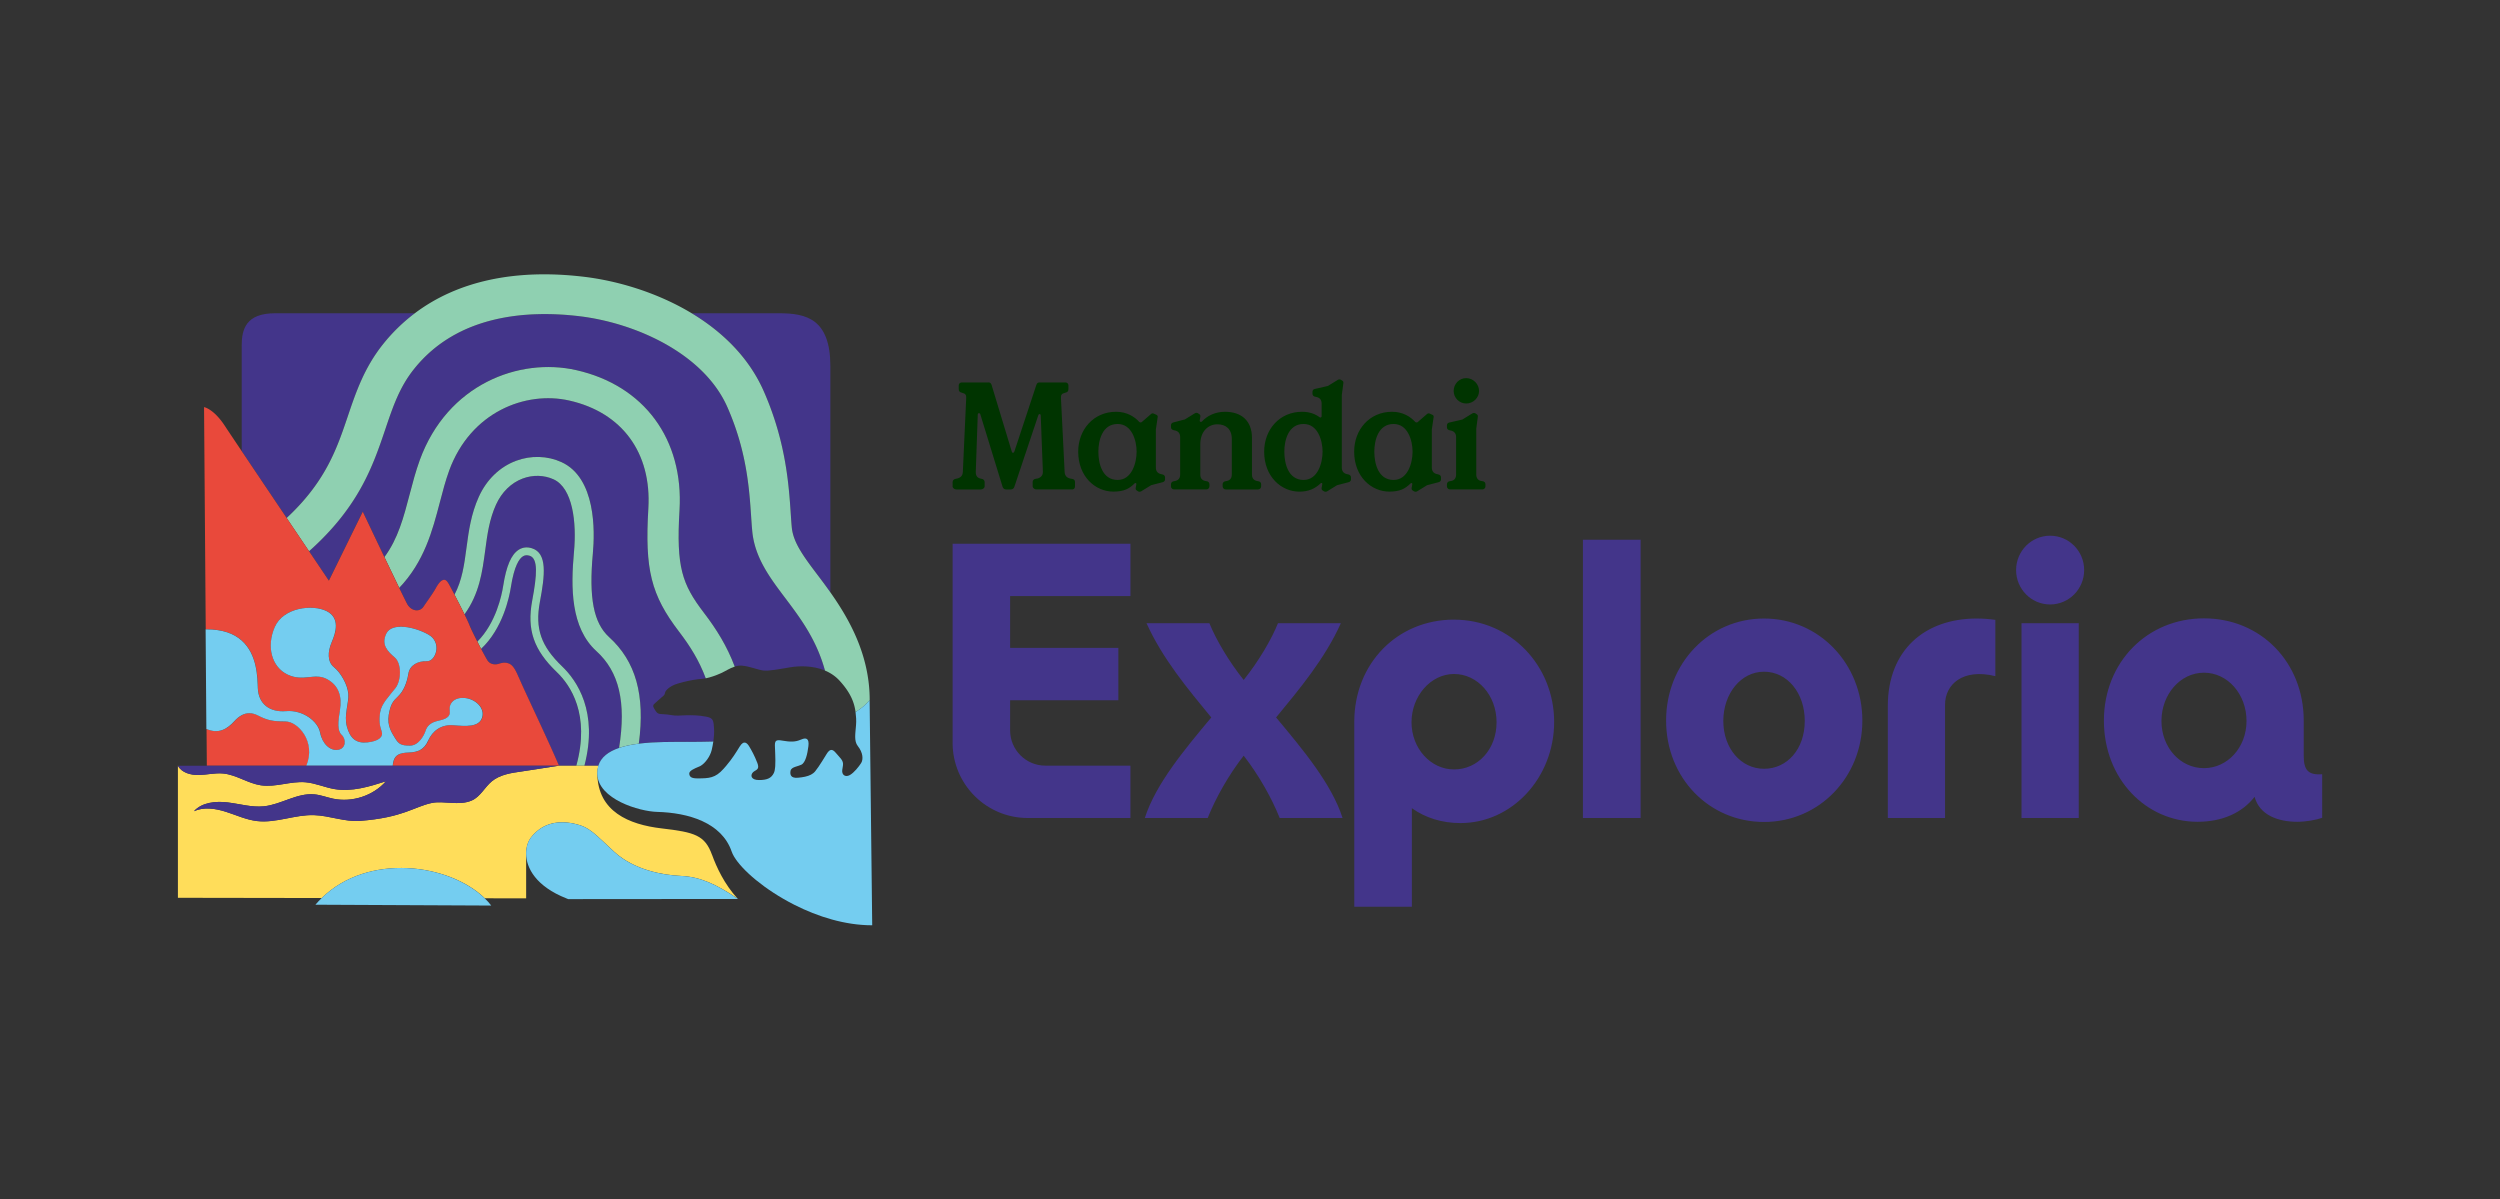 <svg xmlns="http://www.w3.org/2000/svg" id="Layer_1" data-name="Layer 1" viewBox="0 0 1062.3 509.69"><rect x="0" y="0" width="1062.3" height="509.69" fill="#333333" stroke="none"/><defs><style>.cls-11,.cls-2,.cls-3,.cls-4,.cls-6,.cls-7{stroke-width:0}.cls-2{fill:#74cdf0}.cls-3{fill:#43358a}.cls-4{fill:#442b7e}.cls-6{fill:#8fcaed}.cls-7{fill:#8fd0b1}.cls-11{fill:#003400}</style></defs><path d="M102.7 325.36H75.56h27.14zM171.39 325.37l-68.69-.01 59.46.01h9.23z" class="cls-4"/><path d="M213.8 249.03c1.34-8.55 3.45-13.46 6.66-15.46 1.66-1.03 3.52-1.23 5.56-.6 6.69 2.09 5.49 11.56 3.39 22.79-2.12 11.33.45 18.77 9.49 27.45 6.26 6.01 15.41 19.25 9.43 42.16h5.94c1.15-3.72 4.43-6.08 8.8-7.58 3.1-19.44 0-32.35-9.63-41.11-10.92-9.93-10.94-26.95-9.52-42.29 1.15-12.4-.53-26.98-8.67-30.71-4.02-1.84-8.81-1.97-13.13-.35-4.9 1.84-8.92 5.76-11.32 11.07-2.85 6.31-3.71 12.7-4.61 19.46-1.22 9.13-2.47 18.47-8.8 27.19.91 1.87 1.69 3.52 2.09 4.53.59 1.49 1.95 4.27 3.37 7.05 7.95-7.97 10.38-19.88 10.96-23.61ZM324.5 166.14c9.43 21.37 10.68 39.8 11.5 52 .15 2.19.28 4.19.45 5.97.62 6.48 5.12 12.45 10.82 20.01 1.71 2.27 3.61 4.79 5.57 7.56v-96.1c0-20.08-10.3-22.47-21.69-22.47h-37.2c12.94 7.81 24.22 18.66 30.56 33.03ZM147.79 176.9c3.42-10.11 6.95-20.56 14.89-30.54 4.02-5.05 8.55-9.47 13.58-13.25h-59.32c-12.34 0-14.24 6.64-14.24 13.76v44.79c5.26 7.84 12.46 18.54 19.11 28.42 16.59-15.42 21.36-29.51 25.98-43.19Z" class="cls-3"/><path d="M236.59 285.6c-9.85-9.46-12.78-17.99-10.45-30.45 2.04-10.88 2.57-17.86-1.12-19.01-1.1-.34-2-.26-2.82.25-1.56.97-3.71 4.04-5.14 13.15-.64 4.11-3.38 17.48-12.64 26.17 1.14 2.16 2.14 3.99 2.61 4.75 1.23 2.02 3.48 2.02 4.71 1.65 1.23-.37 2.39-.75 3.84-.37 1.45.37 2.8 1.13 4.81 6.05 2 4.92 11.63 24.83 17.09 37.58h7.39c5.98-21.8-2.49-34.2-8.29-39.77Z" class="cls-3"/><path d="M203.47 211.08c3.29-7.26 8.91-12.69 15.82-15.28 6.31-2.36 13.35-2.16 19.3.57 14.64 6.71 14.2 29.34 13.33 38.76-1.75 18.95.32 29.6 6.92 35.61 11.29 10.26 15.36 24.53 12.61 45.24 6.94-.88 14.72-.76 20.89-.76 3.66 0 7.27-.05 10.79-.15.28-2.02.38-3.97.28-5.49-.22-3.28-.23-4.49-3.34-5.06-3.35-.61-5.6-.65-8.75-.58-2.4.05-3.95.32-6.19-.1-2.01-.38-3.1-.28-4.49-.44-1.39-.15-1.79-.87-2.4-1.86-.64-1.02-1.02-1.74-.25-2.41.87-.75 2.26-2.16 3.19-2.86.93-.7 1.32-1.16 1.39-1.86.08-.7 1-1.75 2.25-2.53 1.16-.72 2.09-1.19 5.42-2.04 3.33-.85 5.96-1.24 8.13-1.39.47-.03.99-.11 1.53-.22-2.79-7.51-6.62-13.64-11.29-19.75-11.95-15.65-14.65-26.44-13.1-52.47 1.41-23.63-11.17-40.76-33.64-45.82-18.45-4.17-41.91 4.76-51.04 29.87-1.54 4.23-2.7 8.66-3.92 13.35-3.15 12.07-6.59 25.2-17.27 36.4 1.91 3.94 3.3 6.76 3.59 7.18 1.93 2.93 5.25 3.07 6.75.78 1.06-1.62 3.8-5.33 5.18-7.8 1.38-2.47 2.54-3.6 3.62-3.6s1.81 1.5 2.97 3.67c.27.51.77 1.46 1.39 2.65 3.25-6.14 4.13-12.74 5.09-19.88.94-7.04 1.91-14.33 5.25-21.71Z" class="cls-3"/><path d="M178.35 195.52c11.75-32.3 42.33-43.7 66.42-38.27 28.91 6.51 45.76 29.33 43.96 59.54-1.44 24.2 1.06 31.41 10.4 43.63 5.3 6.93 9.77 14.08 13.06 22.82.99-.32 2.01-.49 3.06-.4 3.32.28 6.78 1.8 9.13 2.07 2.35.28 6.5-.55 11.48-1.38 3.5-.58 9.39-.82 14.69 1.39-3.59-13.16-10.45-22.28-16.76-30.65-6.72-8.91-13.06-17.33-14.14-28.55-.18-1.93-.33-4.08-.49-6.45-.79-11.68-1.87-27.67-10.1-46.33-9.99-22.63-38.76-35.69-62.84-38.59-21.84-2.63-51.76-.85-70.35 22.51-6.11 7.67-8.89 15.9-12.11 25.43-5.25 15.53-11.16 32.98-32.44 51.93l8.41 12.49 14.4-29.32s4.54 9.57 9.19 19.31c5.8-7.85 8.17-16.89 10.72-26.66 1.25-4.78 2.54-9.72 4.29-14.53Z" class="cls-3"/><path d="M210.79 214.4c2.4-5.3 6.42-9.23 11.32-11.07 4.32-1.62 9.11-1.49 13.13.35 8.14 3.73 9.82 18.31 8.67 30.71-1.42 15.34-1.4 32.37 9.52 42.29 9.64 8.76 12.73 21.67 9.63 41.11 2.51-.86 5.37-1.43 8.39-1.81 2.75-20.71-1.32-34.98-12.61-45.24-6.61-6.01-8.68-16.65-6.92-35.61.87-9.42 1.32-32.05-13.33-38.76-5.95-2.73-12.98-2.93-19.3-.57-6.92 2.59-12.54 8.02-15.82 15.28-3.34 7.39-4.31 14.67-5.25 21.71-.95 7.15-1.84 13.75-5.09 19.88 1.21 2.33 2.89 5.59 4.25 8.37 6.33-8.73 7.58-18.06 8.8-27.19.9-6.77 1.75-13.15 4.61-19.46Z" class="cls-7"/><path d="M190.82 200.06c9.14-25.1 32.6-34.03 51.04-29.87 22.47 5.06 35.04 22.19 33.64 45.82-1.55 26.04 1.14 36.83 13.1 52.47 4.67 6.11 8.5 12.24 11.29 19.75 1.94-.38 4.26-1.19 6.52-2.2 1.67-.75 3.65-2.09 5.79-2.78-3.29-8.75-7.76-15.89-13.06-22.82-9.34-12.22-11.84-19.43-10.4-43.63 1.8-30.21-15.05-53.03-43.96-59.54-24.1-5.43-54.67 5.97-66.42 38.27-1.75 4.81-3.04 9.75-4.29 14.53-2.56 9.78-4.92 18.81-10.72 26.66 2.23 4.67 4.49 9.38 6.29 13.08 10.68-11.19 14.11-24.32 17.27-36.4 1.23-4.69 2.38-9.12 3.92-13.35Z" class="cls-7"/><path d="M352.84 251.69c-1.95-2.76-3.85-5.29-5.57-7.56-5.7-7.56-10.19-13.53-10.82-20.01-.17-1.79-.3-3.78-.45-5.97-.82-12.2-2.07-30.63-11.5-52-6.34-14.37-17.62-25.22-30.56-33.03-14.68-8.85-31.5-13.79-45.7-15.5-29.32-3.52-53.83 1.82-71.99 15.5a74.95 74.95 0 0 0-13.58 13.25c-7.94 9.98-11.47 20.43-14.89 30.54-4.62 13.67-9.39 27.77-25.98 43.19 3.43 5.1 6.72 9.98 9.52 14.14 21.28-18.95 27.19-36.4 32.44-51.93 3.22-9.53 6-17.76 12.11-25.43 18.59-23.36 48.51-25.13 70.35-22.51 24.08 2.9 52.85 15.96 62.84 38.59 8.23 18.66 9.31 34.65 10.1 46.33.16 2.36.31 4.52.49 6.45 1.08 11.22 7.42 19.64 14.14 28.55 6.3 8.37 13.17 17.49 16.76 30.65.78.32 1.54.7 2.28 1.14 1.4.82 2.72 1.85 3.9 3.14 4.9 5.35 6.3 9.53 6.81 13.34 2.36-1.46 4.41-3.13 6.01-5.08 0-19.21-8.76-34.52-16.71-45.78Z" class="cls-7"/><path d="M217.07 249.54c1.42-9.12 3.58-12.19 5.14-13.15.82-.51 1.72-.59 2.82-.25 3.69 1.15 3.16 8.13 1.12 19.01-2.33 12.46.6 21 10.45 30.45 5.8 5.56 14.27 17.96 8.29 39.77h3.44c5.97-22.91-3.17-36.15-9.43-42.16-9.04-8.67-11.61-16.12-9.49-27.45 2.11-11.23 3.3-20.7-3.39-22.79-2.04-.64-3.9-.43-5.56.6-3.21 2-5.33 6.91-6.66 15.46-.58 3.73-3.01 15.64-10.96 23.61.53 1.05 1.08 2.09 1.59 3.07 9.26-8.69 12-22.06 12.64-26.17Z" class="cls-7"/><path d="M171.39 325.37h-9.23 75.33-66.1z" style="stroke-width:0;fill:#f7d83a"/><path d="M302.55 363.24c-3.02-8.3-7.22-9.59-21.35-11.23-14-1.62-27.12-7.18-27.38-23.14V328.41h.02c0-.93.11-1.8.32-2.6.04-.15.07-.29.12-.44h-16.77c-.93.13-1.92.28-2.94.43-4.26.65-9.14 1.48-13.01 2.02-4.43.62-9.1 1.34-12.53 4.15-3.08 2.53-4.88 6.57-8.55 8.17-5.41 2.36-11.92-.01-16.99 1.05-7.5 1.57-12.13 6.2-30.44 7.61-6.58.51-12.99-2.24-19.59-2.44-8.15-.26-16.14 3.46-24.23 2.52-4.6-.54-8.85-2.55-13.26-3.95s-9.36-2.15-13.55-.23c3.42-3.78 9.25-4.36 14.38-3.74 5.13.62 10.22 2.18 15.36 1.65 7.37-.76 14.09-5.76 21.47-5.07 2.71.25 5.27 1.27 7.93 1.83 8.1 1.7 17.06-1.24 22.45-7.39-7.06 2.26-14.48 4.56-21.8 3.32-4.17-.7-8.11-2.53-12.32-2.9-6.35-.56-12.71 2.23-19.01 1.29-5.58-.83-10.45-4.5-16.07-5.02-3.45-.32-6.89.57-10.35.64-3.46.06-7.23-.97-8.86-3.95v56.13l61.11.1c19.74-19.28 54.08-14.66 69.3.11l17.56.03v-18.96c-.03-2.87.84-5.35 2.11-6.97 4.01-5.1 10-7.58 18.24-5.83 6.79 1.44 8.75 4.37 17.14 12.03 8.39 7.66 20.43 9.84 28.45 10.21 7.96.36 14.91 3.54 23.92 9.64-5.64-6.13-8.99-13.44-10.86-18.61Z" style="fill:#ffdd5a;stroke-width:0"/><path d="M253.81 328.41v.3-.29h-.02Z" style="fill:#fff;stroke-width:0"/><path d="M253.81 328.79v.08-.17.08Z" class="cls-6"/><path d="M369.55 297.47c-1.59 1.95-3.65 3.62-6.01 5.08.12.92.19 1.82.25 2.7.06 1 .02 1.99-.05 2.96-.25 3.48-.94 6.68.79 8.84 2.21 2.77 2.35 5.67 1.38 7.19-.97 1.52-3.04 4.15-4.84 5.12-1.8.97-3.46 0-3.18-2.21.28-2.21.97-3.18-1.11-5.39-1.53-1.63-2.6-3.55-3.95-3.02-.48.19-1 .69-1.58 1.64-1.5 2.44-2.49 4.05-3.45 5.44-.45.66-.9 1.27-1.39 1.89-.49.62-1.11 1.08-1.81 1.45-1.51.79-3.44 1.12-5.51 1.31-3.04.28-3.46-1.24-3.18-2.9.16-.94 1.02-1.39 2.06-1.75.43-.15.89-.29 1.34-.43.4-.13.8-.27 1.16-.44 1.8-.83 2.63-4.56 3.04-7.88.41-3.32-.97-3.73-2.9-2.9-1.94.83-3.73 1.24-7.05.69s-4.29-.69-4.29 1.8c0 1.76.34 5.73.15 8.74 0 .15-.02.29-.03.43-.09 1.06-.25 1.98-.54 2.58-1.11 2.35-3.04 3.04-6.36 3.04s-3.73-1.94-2.63-3.18c.85-.96 2.27-1.02 2.31-2.44 0-.13 0-.28-.03-.43-.05-.35-.15-.76-.35-1.27-1.24-3.18-2.35-5.12-3.32-6.78-.97-1.66-2.35-3.04-4.15-.14-1.58 2.55-3.05 5-5.74 8.18l-.37.43c-.26.3-.52.61-.81.92-3.46 3.87-6.08 4.01-11.06 4.01-2.37 0-3.32-.55-3.46-1.94-.13-1.28 2.12-2.21 3.99-3 .15-.06.29-.12.43-.18.16-.07.32-.16.48-.25 1.84-1.09 3.96-3.9 4.63-6.66.29-1.19.52-2.42.69-3.63-3.52.1-7.13.15-10.79.15-6.18 0-13.95-.12-20.89.76-3.02.38-5.88.95-8.39 1.81-4.37 1.5-7.65 3.86-8.8 7.58-.04.14-.08.29-.12.44-.21.81-.32 1.67-.32 2.61V328.9c.39 10.73 17.9 15.89 25.43 16.09 13.17.34 27.43 4.46 31.69 16.88 1.74 5.07 10.28 13.32 21.97 20.07 1.52.88 3.08 1.73 4.7 2.55 9.92 5.02 21.55 8.7 33.04 8.68l-1.1-95.67Z" class="cls-2"/><path d="M220.4 287.79c-2-4.92-3.36-5.68-4.81-6.05-1.45-.37-2.61 0-3.84.37s-3.48.37-4.71-1.65c-.46-.76-1.47-2.59-2.61-4.75-.52-.98-1.06-2.02-1.59-3.07-1.42-2.78-2.78-5.56-3.37-7.05-.4-1.01-1.18-2.67-2.09-4.53a418.22 418.22 0 0 0-4.25-8.37c-.62-1.19-1.12-2.14-1.39-2.65-1.16-2.17-1.88-3.67-2.97-3.67s-2.25 1.12-3.62 3.6c-1.38 2.47-4.12 6.18-5.18 7.8-1.5 2.29-4.82 2.15-6.75-.78-.28-.43-1.67-3.24-3.59-7.18-1.8-3.71-4.06-8.41-6.29-13.08-4.65-9.74-9.19-19.31-9.19-19.31l-14.4 29.32-8.41-12.49c-2.8-4.16-6.09-9.04-9.52-14.14-6.65-9.88-13.85-20.58-19.11-28.42-3.56-5.3-6.23-9.3-7.25-10.85-4.69-7.14-8.75-7.85-8.75-7.85l.71 94.45c7.22-.1 12.05 1.84 15.3 4.72 6.72 5.94 6.69 15.9 6.89 20.35.29 6.6 4.98 10.26 12.02 9.67 7.04-.59 13.49 4.25 14.43 9.11.94 4.86 4.34 7.89 7.71 7.31 3.37-.59 3.37-4.54 1.47-6.3-1.91-1.76-1.61-5.42-.73-10.7.88-5.28-.29-10.26-5.57-13.05-5.28-2.79-9.97 1.32-16.71-1.91-6.74-3.22-9.09-11.87-5.42-20.23 3.66-8.36 16.12-9.67 21.99-6.74 5.86 2.93 3.96 9.09 2.2 13.19-1.76 4.1-1.91 8.36.95 10.65 2.85 2.29 5.8 7.38 6.09 11.34.29 3.96-1.91 8.94-.59 13.93 1.32 4.98 4 7.19 8.68 6.69 4.68-.51 6.93-2.21 6.07-4.73-.81-2.36-1.17-4.47-.62-8.1.56-3.63 3.89-6.91 6.48-10.22 2.59-3.3 2.64-10.52-.24-13.01s-5.97-5.33-3.62-10.19c2.35-4.87 12.12-2.86 17.96.48 1.37.79 2.26 1.83 2.78 2.97 1.68 3.71-.63 8.4-3.49 8.3-3.73-.13-7.3 1.59-7.89 5.36-.59 3.78-2.04 7.35-4.31 9.51-2.27 2.16-3.24 3.31-4.03 7.95-.79 4.63 1.42 7.79 2.68 9.85 1.62 2.65 2.71 3.19 6.38 3.19s6.01-4.4 6.6-6.3c.59-1.91 2.05-3.52 5.23-4.22 3.18-.7 5.47-1.49 5.03-4.43-.44-2.93 1.91-5.72 6.45-5.28 4.54.44 8.65 4.25 7.33 8.36-1.32 4.1-6.89 3.66-12.17 3.22-5.28-.44-8.94 2.49-10.7 6.45-1.76 3.96-4.4 4.98-8.21 5.13-3.81.15-6.58.78-6.87 5.62h-36.74c4.25-10.26-3.59-18.81-8.87-18.81s-7.62-.44-11.58-2.49c-2.62-1.36-4.93-1.3-7.03-.16-1.07.58-2.09 1.42-3.08 2.51-2.93 3.22-6.63 5.66-11.9 3.32l.12 15.64h149.66c-5.46-12.75-15.09-32.66-17.09-37.58Z" style="fill:#e9493b;stroke-width:0"/><path d="M197.54 296.59c-4.54-.44-6.89 2.35-6.45 5.28.44 2.93-1.85 3.72-5.03 4.43-3.18.7-4.65 2.32-5.23 4.22-.59 1.91-2.93 6.3-6.6 6.3s-4.76-.53-6.38-3.19c-1.26-2.07-3.47-5.22-2.68-9.85s1.76-5.79 4.03-7.95c2.27-2.16 3.72-5.74 4.31-9.51.59-3.78 4.16-5.49 7.89-5.36 2.86.1 5.17-4.6 3.49-8.3-.52-1.14-1.41-2.19-2.78-2.97-5.84-3.34-15.61-5.34-17.96-.48-2.35 4.87.74 7.71 3.62 10.19 2.88 2.49 2.83 9.7.24 13.01-2.59 3.3-5.92 6.58-6.48 10.22-.56 3.63-.19 5.74.62 8.1.86 2.52-1.39 4.22-6.07 4.73-4.68.51-7.36-1.7-8.68-6.69-1.32-4.98.88-9.97.59-13.93-.29-3.96-3.24-9.05-6.09-11.34-2.85-2.29-2.71-6.54-.95-10.65 1.76-4.1 3.66-10.26-2.2-13.19-5.86-2.93-18.32-1.61-21.99 6.74-3.66 8.36-1.32 17 5.42 20.23 6.74 3.22 11.43-.88 16.71 1.91 5.28 2.79 6.45 7.77 5.57 13.05-.88 5.28-1.17 8.94.73 10.7 1.91 1.76 1.91 5.72-1.47 6.3-3.37.59-6.76-2.45-7.71-7.31-.94-4.86-7.39-9.7-14.43-9.11-7.04.59-11.73-3.08-12.02-9.67-.2-4.44-.16-14.41-6.89-20.35-3.25-2.88-8.08-4.81-15.3-4.72l.29 38.81.03 3.5c5.28 2.35 8.97-.09 11.9-3.32.99-1.09 2.01-1.93 3.08-2.51 2.11-1.13 4.41-1.2 7.03.16 3.96 2.05 6.3 2.49 11.58 2.49s13.12 8.55 8.87 18.81h36.74c.29-4.84 3.06-5.47 6.87-5.62 3.81-.15 6.45-1.17 8.21-5.13 1.76-3.96 5.42-6.89 10.7-6.45 5.28.44 10.85.88 12.17-3.22 1.32-4.1-2.79-7.92-7.33-8.36Z" class="cls-2"/><path d="M237.49 325.37h-66.1 66.1z" style="fill:#cd2d2e;stroke-width:0"/><path d="m162.16 325.37-59.46-.01 59.46.01z" class="cls-4"/><path d="M162.16 325.37h-86.6c1.64 2.98 5.4 4.01 8.86 3.95 3.46-.06 6.9-.96 10.35-.64 5.62.53 10.49 4.19 16.07 5.02 6.3.94 12.66-1.85 19.01-1.29 4.21.37 8.15 2.2 12.32 2.9 7.33 1.23 14.74-1.06 21.8-3.32-5.4 6.15-14.35 9.09-22.45 7.39-2.66-.56-5.22-1.58-7.93-1.83-7.38-.69-14.1 4.31-21.47 5.07-5.14.53-10.23-1.03-15.36-1.65-5.13-.62-10.96-.05-14.38 3.74 4.19-1.92 9.15-1.16 13.55.23s8.66 3.41 13.26 3.95c8.09.95 16.08-2.77 24.23-2.52 6.6.21 13.01 2.95 19.59 2.44 18.31-1.41 22.94-6.04 30.44-7.61 5.07-1.06 11.58 1.31 16.99-1.05 3.67-1.6 5.48-5.65 8.55-8.17 3.42-2.81 8.1-3.54 12.53-4.15 3.87-.54 8.75-1.37 13.01-2.02 1.02-.16 2.02-.31 2.94-.43h-75.33Z" class="cls-3"/><path d="M313.46 381.88h-.02s.07.07.1.11h.08l-.17-.11ZM313.44 381.88h.02s-.03-.02-.05-.03c0 .01.02.02.03.03Z" class="cls-6"/><path d="m313.44 381.88-.03-.03c-9.01-6.1-15.96-9.28-23.92-9.64-8.03-.36-20.06-2.55-28.45-10.21-8.39-7.66-10.35-10.59-17.14-12.03-8.23-1.74-14.23.73-18.24 5.83-1.27 1.62-2.14 4.1-2.11 6.97.07 6.07 4.2 13.87 17.17 18.99.24.1.47.19.72.29h1.52l70.58-.06c-.03-.04-.07-.07-.1-.11ZM205.98 381.71c-15.22-14.78-49.56-19.4-69.3-.11-.91.89-1.8 1.83-2.65 2.83l74.72.36c-.83-1.07-1.76-2.09-2.77-3.07Z" class="cls-2"/><path d="M458.15 191.92c0-9.35 6.5-16.95 16.11-16.95 4.68 0 7.93 2.21 9.81 4.29.32.33.84.33 1.1.07l3.9-3.38c.26-.26.71-.39 1.04-.26l1.3.58c.32.13.58.45.52.91l-.78 5.33v16.18c0 1.69.91 2.6 2.6 2.86.78.13 1.3.58 1.3 1.3v.85c0 .45-.26.97-.91 1.17l-5 1.3-4.22 2.6c-.65.39-1.17.13-1.56-.13l-.39-.26c-.39-.26-.45-.58-.39-1.1l.26-1.43c.13-.71-.45-.71-.78-.39-2.21 2.21-4.48 3.44-8.97 3.44-7.66 0-14.94-6.37-14.94-16.96Zm24.82 0c0-4.61-1.95-11.76-8.06-11.76-6.63 0-8.19 7.15-8.19 11.76 0 4.87 1.56 12.02 8.19 12.02 5.98 0 8.06-7.15 8.06-12.02ZM497.57 206.67v-.91c0-.71.58-1.24 1.3-1.3 1.69-.19 2.6-1.1 2.6-2.79v-15.98c0-1.69-.91-2.6-2.6-2.86-.78-.13-1.3-.59-1.3-1.3v-.84c0-.45.26-.97.91-1.17l5-1.3 4.22-2.6c.65-.39 1.17-.19 1.56.13l.39.26c.39.26.45.59.39 1.11l-.26 1.62c-.06.52.58.71.91.39 2.34-2.53 5.72-4.16 9.87-4.16 6.76 0 11.43 3.64 11.43 11.11v15.59c0 1.69.91 2.6 2.6 2.79.78.07 1.3.59 1.3 1.3v.91c0 .71-.58 1.3-1.3 1.3h-13.77c-.71 0-1.3-.58-1.3-1.3v-.91c0-.71.58-1.24 1.3-1.3 1.69-.19 2.6-1.1 2.6-2.79v-15.14c0-4.29-2.6-6.24-6.11-6.24-4.09 0-7.28 3.18-7.28 8.51v12.86c0 1.69.91 2.6 2.6 2.79.78.07 1.3.59 1.3 1.3v.91c0 .71-.58 1.3-1.3 1.3h-13.77c-.71 0-1.3-.58-1.3-1.3ZM537.17 191.92c0-9.35 6.5-16.95 16.11-16.95 3.18 0 5.65.97 7.47 2.34.39.26.84 0 .84-.45v-5.39c0-1.69-.91-2.6-2.6-2.86-.78-.13-1.3-.58-1.3-1.3v-.84c0-.45.26-1.04.91-1.17l5.65-1.3 4.22-2.6c.65-.39 1.17-.13 1.56.13l.39.26c.39.26.45.58.39 1.1l-.65 4.94v30.86c0 1.69.91 2.6 2.6 2.86.78.13 1.3.58 1.3 1.3v.85c0 .45-.26.97-.91 1.17l-5 1.3-4.22 2.6c-.65.39-1.17.13-1.56-.13l-.39-.26c-.39-.26-.45-.58-.39-1.1l.26-1.43c.13-.78-.39-.71-.71-.45-2.4 2.27-5.13 3.51-9.03 3.51-7.66 0-14.94-6.37-14.94-16.96Zm24.82 0c0-4.61-1.95-11.76-8.06-11.76-6.63 0-8.19 7.15-8.19 11.76 0 4.87 1.56 12.02 8.19 12.02 5.98 0 8.06-7.15 8.06-12.02ZM575.41 191.92c0-9.35 6.5-16.95 16.11-16.95 4.68 0 7.93 2.21 9.81 4.29.32.33.84.33 1.1.07l3.9-3.38c.26-.26.71-.39 1.04-.26l1.3.58c.32.13.58.45.52.91l-.78 5.33v16.18c0 1.69.91 2.6 2.6 2.86.78.13 1.3.58 1.3 1.3v.85c0 .45-.26.97-.91 1.17l-5 1.3-4.22 2.6c-.65.39-1.17.13-1.56-.13l-.39-.26c-.39-.26-.45-.58-.39-1.1l.26-1.43c.13-.71-.45-.71-.78-.39-2.21 2.21-4.48 3.44-8.97 3.44-7.66 0-14.94-6.37-14.94-16.96Zm24.82 0c0-4.61-1.95-11.76-8.06-11.76-6.63 0-8.19 7.15-8.19 11.76 0 4.87 1.56 12.02 8.19 12.02 5.98 0 8.06-7.15 8.06-12.02ZM627.3 182.11v19.55c0 1.69.91 2.66 2.6 2.79.78.07 1.3.59 1.3 1.3v.91c0 .71-.58 1.3-1.3 1.3h-13.77c-.71 0-1.3-.58-1.3-1.3v-.91c0-.71.58-1.24 1.3-1.3 1.69-.13 2.6-1.1 2.6-2.79v-15.92c0-1.69-.91-2.6-2.6-2.86-.78-.13-1.3-.59-1.3-1.3v-.84c0-.45.26-1.04.91-1.17l5.65-1.3 4.22-2.6c.65-.39 1.17-.13 1.56.13l.39.26c.39.26.45.59.39 1.1l-.65 4.94Zm-9.61-15.98c0 2.92 2.4 5.33 5.33 5.33s5.46-2.4 5.46-5.33-2.47-5.46-5.46-5.46-5.33 2.47-5.33 5.46ZM404.78 206.61v-1.69c0-.84.52-1.36 1.43-1.49 1.75-.26 2.86-1.11 2.92-2.92l1.43-31.38c.06-1.36-.33-1.88-1.69-2.21-1.17-.26-1.49-.71-1.49-1.62v-1.36c0-1.11.71-1.56 1.88-1.43h10.33c.97-.13 1.49.19 1.75 1.04l8.58 28.32c.19.71.84.71 1.1 0l9.35-28.32c.26-.84.78-1.17 1.75-1.04h10c1.17-.13 1.88.32 1.88 1.43v1.36c0 .91-.32 1.36-1.49 1.62-1.36.32-1.75.84-1.69 2.21l1.56 31.38c.07 1.82 1.17 2.73 2.92 2.92 1.04.13 1.49.58 1.49 1.36v1.82c0 .78-.39 1.36-1.17 1.36h-15.27c-.71 0-1.56-.58-1.56-1.36v-1.82c0-.71.52-1.3 1.43-1.36 1.56-.13 2.99-1.11 2.92-2.99l-.91-23.84c0-.78-.78-.91-1.04-.13l-10.2 30.47c-.19.59-.78 1.04-1.43 1.04h-2.08c-.65 0-1.17-.39-1.43-1.04l-9.48-30.86c-.19-.71-1.1-.71-1.1.13l-.84 24.23c-.06 1.88.78 2.73 2.34 2.99.91.13 1.43.65 1.43 1.49v1.69c0 .78-.84 1.36-1.56 1.36h-10.52c-.71 0-1.56-.58-1.56-1.36Z" class="cls-11"/><path d="M404.78 315.63c0 17.65 14.31 31.96 31.96 31.96h43.6v-22.25H444.2c-8.27 0-14.98-6.71-14.98-14.98v-12.79h45.99V275.3h-45.99v-22.01h51.13v-22.25h-75.56v84.6ZM672.62 229.35h24.51v118.24h-24.51zM858.98 264.81h24.32v82.78h-24.32zM871.14 227.63c-7.99 0-14.46 6.54-14.46 14.61s6.47 14.61 14.46 14.61 14.46-6.54 14.46-14.61-6.47-14.61-14.46-14.61ZM617.85 263.29c-24.16 0-42.39 18.68-42.39 43.45v78.56h24.47v-41.89c5.7 4.1 12.82 6.33 20.67 6.33 21.94 0 39.79-19.29 39.79-42.99s-18.28-43.45-42.53-43.45Zm0 63.66c-9.97 0-18.07-9-18.07-20.05s8.11-20.51 18.07-20.51 18.07 9.01 18.07 20.51-7.94 20.05-18.07 20.05ZM749.58 262.82c-23.34 0-41.62 19.05-41.62 43.38s18.28 43.07 41.62 43.07 41.77-18.92 41.77-43.07-18.35-43.38-41.77-43.38Zm0 63.85c-9.86 0-17.31-8.74-17.31-20.32s7.44-20.93 17.31-20.93 17.3 9 17.3 20.93-7.44 20.32-17.3 20.32ZM802.18 300.01v47.57h24.31v-48.03c-.06-8.83 7.67-15.65 21.37-12.24v-23.93c-2.71-.37-5.35-.56-7.91-.56-21.9 0-37.77 13.23-37.78 37.19ZM978.9 321.23V306.2c0-24.77-18.22-43.45-42.38-43.45s-42.53 18.68-42.53 43.45 17.85 42.99 39.79 42.99c10.5 0 18.89-3.76 24.24-10.6 2.13 7.85 10.1 10.6 18.1 10.6 3.73 0 7.88-.74 10.62-1.68v-18.5c-5.86.37-7.82-1.64-7.84-7.78Zm-42.38 5.17c-10.13 0-18.07-8.81-18.07-20.05s7.94-20.51 18.07-20.51 18.07 9.2 18.07 20.51-8.11 20.05-18.07 20.05ZM569.76 264.8h-26.71c-2.82 6.98-8.2 16.15-14.58 24.13-6.38-7.98-11.75-17.15-14.58-24.13h-26.71c6.81 15.13 17.61 28.02 27.52 40.06-11.49 13.77-23.62 28.27-28.24 42.73h26.71c3.42-8.56 8.91-18.29 15.3-26.49 6.38 8.2 11.88 17.93 15.3 26.49h26.71c-4.62-14.46-16.75-28.96-28.24-42.73 9.91-12.04 20.72-24.92 27.52-40.06Z" class="cls-3"/></svg>